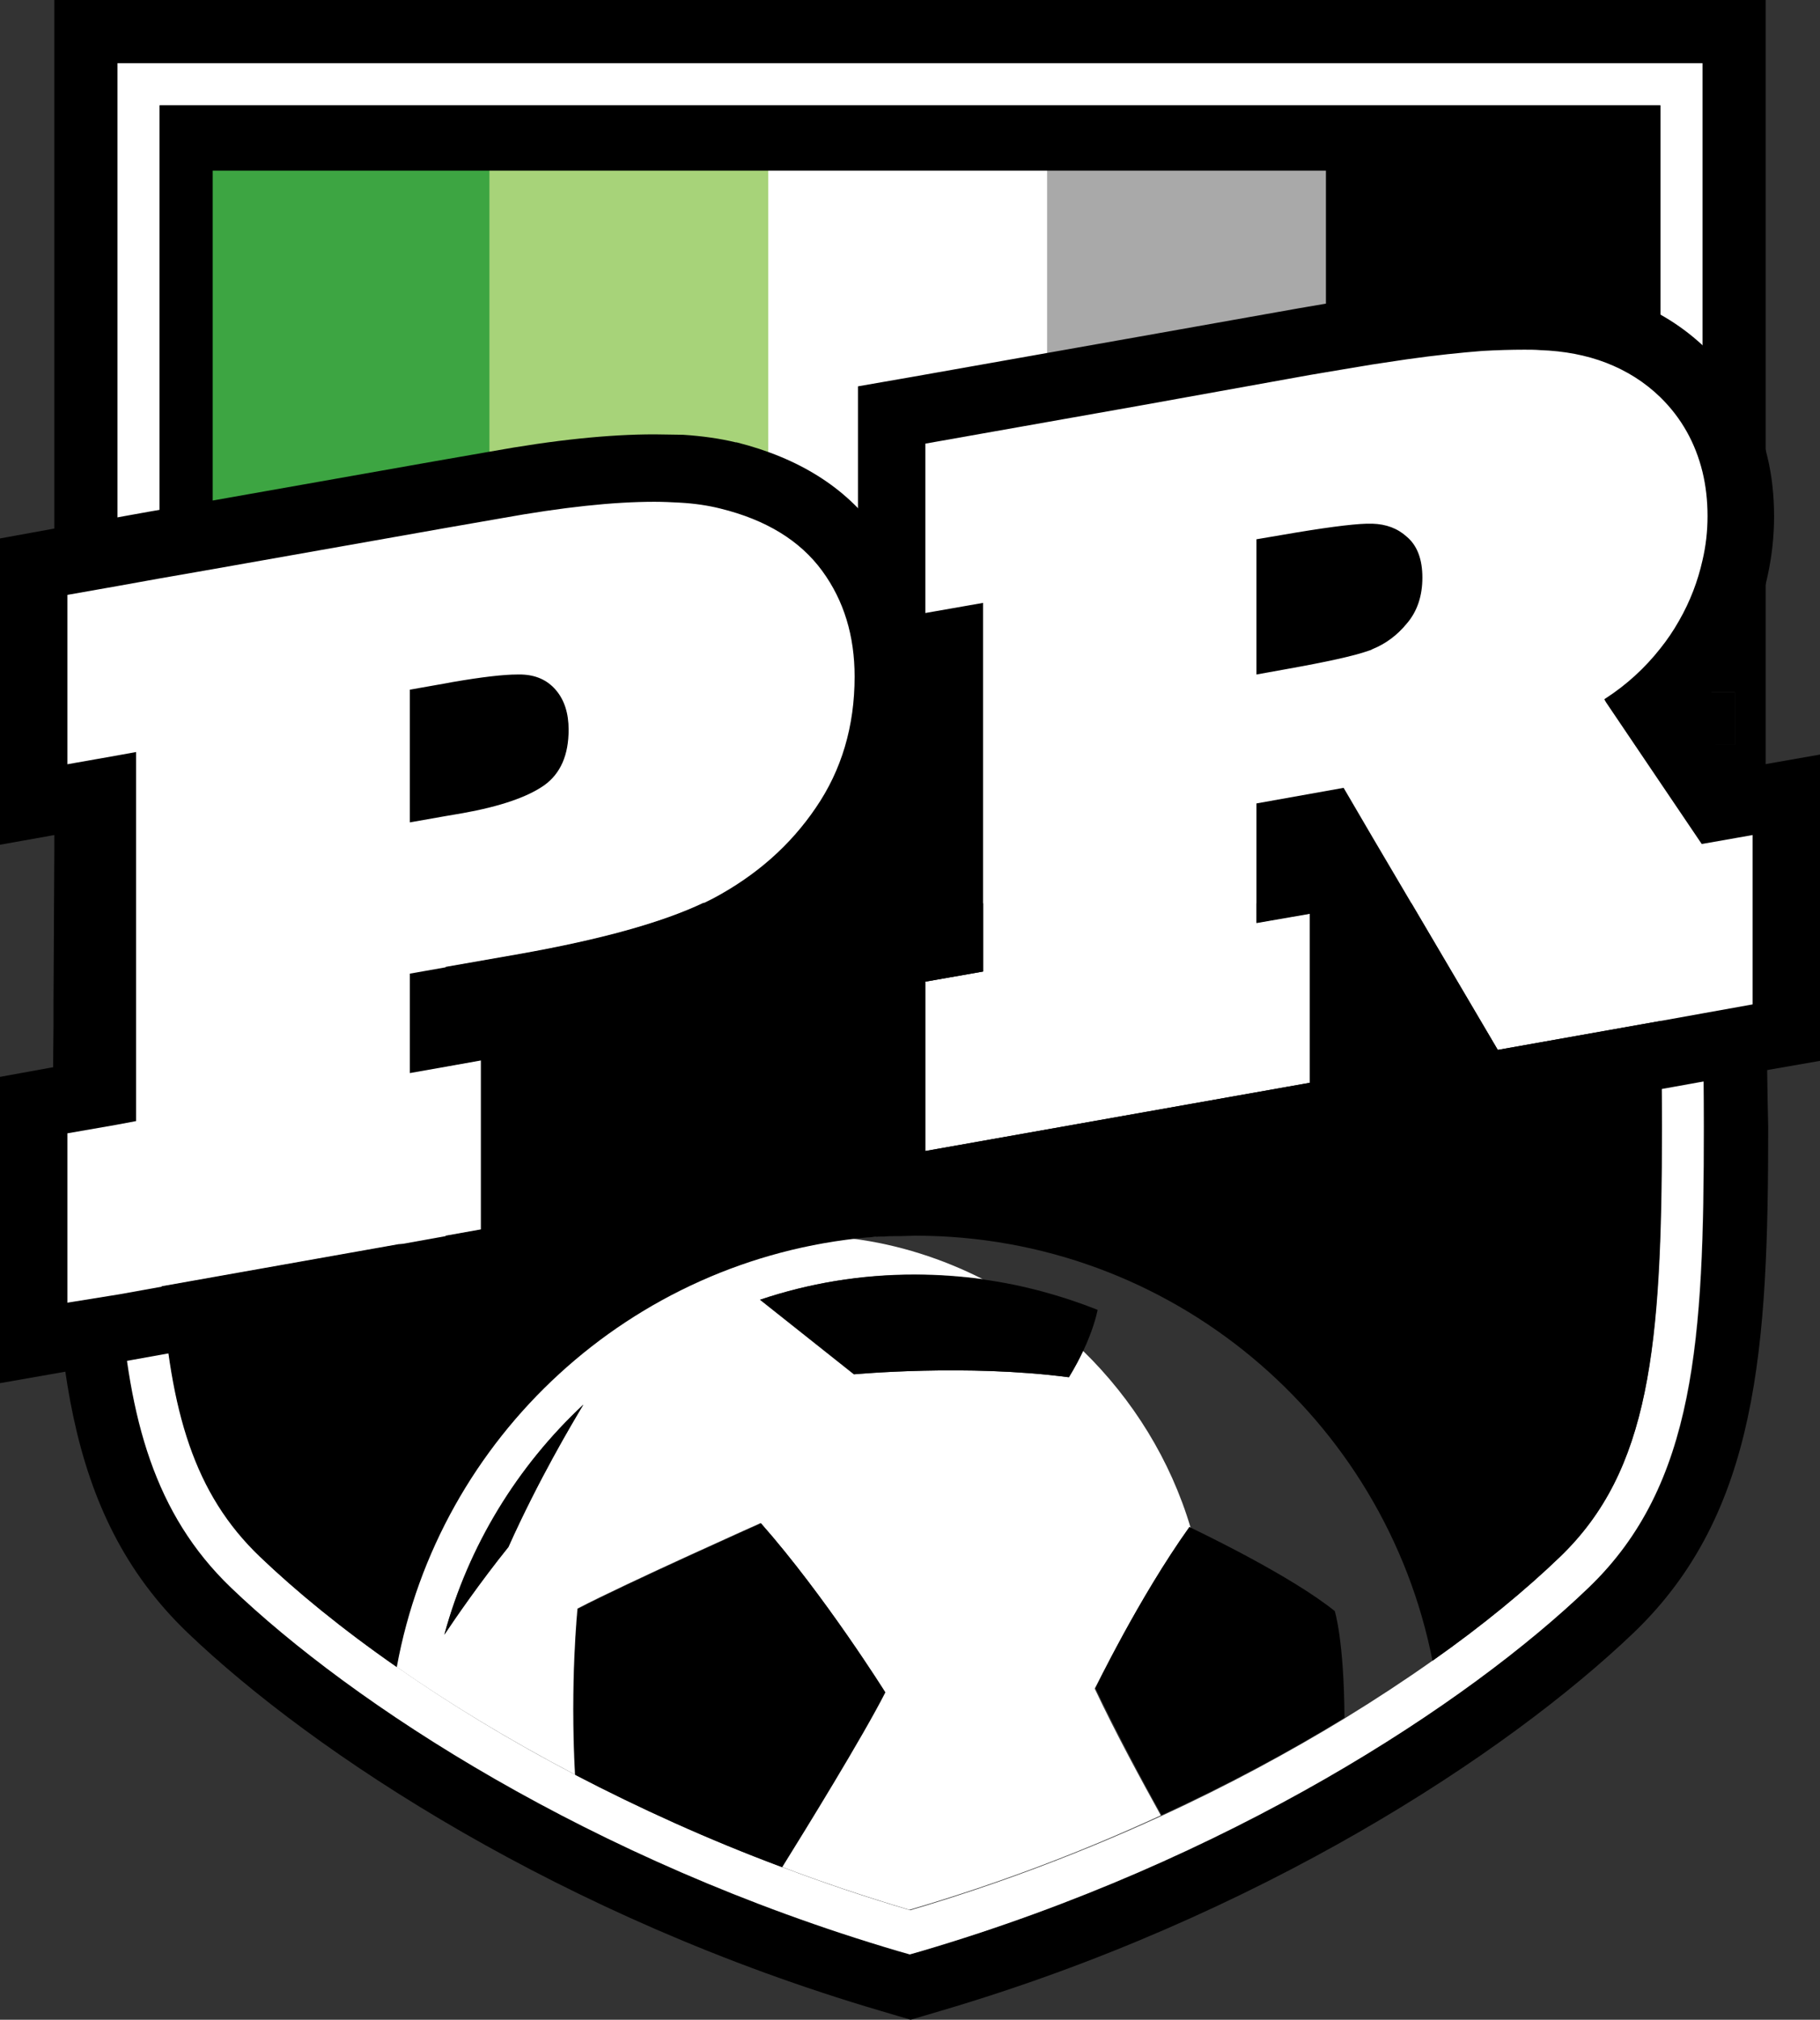 <?xml version="1.0" encoding="utf-8"?>
<svg aria-labelledby="favicon-aromantic-title" class="prideraiser-favicon prideraiser-favicon--aromantic" viewBox="0 0 432.1 479.4" xmlns="http://www.w3.org/2000/svg">
 <rect x="0" y="0" width="432.1" height="479.4" fill="#333333" stroke="none"/>
 <title id="favicon-aromantic-title">
  Aromantic Prideraiser Favicon
 </title>
 <path d="M419.4 238.6l-.2-37.2V0H12.9v201.3l-.2 37.3v5.1c-.1 7.9-.1 16.1-.1 23.7 0 52.4 2.3 91.7 31.9 120.1 30.1 28.8 89.1 67.6 164.6 89.8l7.1 2.1 7.1-2.1c75.5-22.2 134.5-61 164.6-89.8 29.6-28.4 31.9-67.7 31.9-120.1-.2-7.9-.3-16.8-.4-28.8zm-3.3-.2l-11.7 2.1c.1 11.1.2 19.5.2 26.9 0 50.2-1.9 84.9-27.3 109.3-28.8 27.6-85.5 64.8-158.4 86.3l-2.8.8-2.8-.8c-72.9-21.5-129.6-58.6-158.4-86.3-18.1-17.3-24.2-40-26.3-69.7L16 309.2V269l11.5-2c0-7.3.1-15 .1-23.2v-5.1l.2-37.4v-22L16 181.4v-40.2l11.9-2.1V15h376.3v97c.8 3.3 1.2 6.8 1.2 10.5 0 3.6-.4 7.1-1.2 10.5v31.3h7.7v12.5h-7.7v23.5l11.9-2.1v40.2z"/>
 <path d="M394.2 153.9v31.9l9.8 14.5h.2v-23.5h-4.8v-12.5h4.8V133c-1.1 4.9-2.9 9.7-5.6 14.4-1.4 2.3-2.8 4.5-4.4 6.5zm.4 113.5c0 52.5-2.9 81.5-24.2 102.1-8 7.7-18.2 16.1-30.2 24.6-6.5 4.6-13.5 9.2-21 13.8-13 7.9-27.5 15.8-43.4 23.1-18.3 8.4-38.3 16.1-59.7 22.4-10.5-3.1-20.6-6.5-30.3-10.2-17.7-6.6-34.1-14.1-49.1-21.9-15.9-8.3-30.1-17-42.4-25.6-13.1-9.1-24-18-32.5-26.2-15.5-14.9-21.3-34.4-23.3-64.2l-10 1.8c2.1 29.7 8.2 52.3 26.3 69.7 28.8 27.6 85.5 64.8 158.4 86.3l2.8.8 2.8-.8c72.9-21.5 129.6-58.6 158.4-86.3 25.4-24.4 27.3-59.1 27.3-109.3 0-7.5-.1-15.8-.2-26.9l-10 1.8c.2 8.8.3 17.1.3 25zM32.3 178.5l-4.4.8v22l-.2 37.4v5.1c-.1 8.2-.1 15.9-.1 23.2l4.8-.9v-87.6zM37.9 25h356.3v69.2c5 4.9 8.3 10.8 10 17.7V15H27.9v124.1l10-1.8V25z" fill="#fff"/>
 <rect fill="#3da542" height="220" width="332.0" x="50.0" y="40"/>
 <rect fill="#a7d379" height="220" width="265.8" x="116.2" y="40"/>
 <rect fill="#fff" height="220" width="199.6" x="182.4" y="40"/>
 <rect fill="#a9a9a9" height="220" width="133.4" x="248.6" y="40"/>
 <rect fill="#000" height="220" width="67.2" x="314.8" y="40"/>
 <path d="M381.3 165.7v1l12.9 19.1v-31.9c-3.7 4.7-8 8.6-12.9 11.8zM216 25H37.9v112.3l12.6-2.2V40.5h330.8V86c4.9 1.9 9.2 4.6 12.9 8.2V25H216z"/>
 <svg x="-38" y="-22">
  <g>
  </g>
 </svg>
 <path d="M206.3 293.6c1-.1 2.1-.2 3.1-.2-1 .1-2 .1-3.1.2zm3.8-.3c1-.1 1.9-.1 2.9-.1-1 .1-2 .1-2.9.1zm72.3 69.2s.1.1.3.2c-4.8-16.2-13.8-30.6-25.6-42.1-.9 1.9-2 4.1-3.4 6.3-24.1-3.2-51-.7-51-.7l-22.3-17.7c11.6-3.9 24-6 36.8-6 5.5 0 10.8.4 16.1 1.1-9.5-4.8-19.9-8.2-30.9-9.6 1.2-.1 2.3-.3 3.5-.4-56.3 5-101.8 47.3-111.8 102 12.3 8.6 26.6 17.3 42.4 25.6-1.2-22.1.6-39.4.6-39.4 11.7-6.1 43.5-20.3 43.5-20.3 15.1 17.1 29.5 40.1 29.5 40.1-5.5 10.6-18.9 32.4-24.5 41.5 9.7 3.7 19.9 7.1 30.3 10.2 21.5-6.3 41.5-14 59.7-22.4-4.7-8.5-10.7-19.5-15.7-30.1.1 0 10.3-21.2 22.5-38.3zm-161.7 4.7c-6.8 8.5-12.7 17.1-15.2 20.8 5.7-21.2 17.4-40.1 33-54.6-2.7 4.5-10.6 17.8-17.8 33.8zm93-74c1.2 0 2.4-.1 3.6-.1-1.2 0-2.4.1-3.6.1z" fill="#fff"/>
 <path d="M180.7 361.6s-31.8 14.2-43.5 20.3c0 0-1.8 17.2-.6 39.4 15 7.8 31.4 15.3 49.1 21.9 5.6-9 19.1-30.9 24.5-41.5 0 0-14.4-23-29.5-40.1zM105.5 388c2.5-3.8 8.4-12.4 15.2-20.8 7.1-15.9 15.1-29.3 17.8-33.8-15.6 14.6-27.2 33.4-33 54.6zm75-79.5l22.3 17.7s26.8-2.5 51 .7c1.4-2.3 2.5-4.4 3.4-6.3 2.2-4.7 3.1-8.2 3.4-9.7-8.6-3.4-17.7-5.9-27.1-7.2-5.3-.7-10.6-1.1-16.1-1.1-13-.1-25.3 2-36.9 5.9zm102.2 54.1c-.2-.1-.3-.2-.3-.2-12.2 17.1-22.3 38.3-22.3 38.3 5.1 10.6 11 21.7 15.7 30.1 15.8-7.3 30.4-15.1 43.4-23.1-.1-18.4-2.3-25.3-2.3-25.3-10.3-8.3-31.3-18.4-34.2-19.8z"/>
 <path d="M8 262.3l16.3-2.9v-71.3L8 190.9v-56.5L117.6 115c14.9-2.6 27.6-4 37.7-4 2.2 0 4.4.1 6.4.2 4.1.3 7.9.8 11.1 1.6 12.8 3.2 22.5 9.2 28.8 17.9 6.1 8.5 9.2 18.5 9.2 29.8 0 13.4-3.6 25.4-10.6 35.6-6.8 10-15.9 18.1-27.1 24-.9.5-1.8.9-2.7 1.4-10.7 5.1-25.6 9.2-45.5 12.8l-19.6 3.5v7.3l16.9-3v56.5L8 318.8v-56.5zm97.3-76.7l3.3-.6c9.5-1.7 14-3.8 16.1-5.2.7-.5 2.4-1.9 2.4-6.7 0-2.9-.9-3.9-1.1-4.2-.4-.4-.9-.9-2.4-.9h-.7c-1.9 0-6 .3-14 1.7l-3.5.6v15.3z" fill="#fff" stroke="#fff" stroke-width="1"/>
 <path d="M155.4 119.1c2.1 0 4 .1 5.9.2 3.7.2 6.9.7 9.7 1.4 11 2.7 19 7.7 24.2 14.8 5.2 7.1 7.7 15.5 7.7 25.1 0 11.8-3.1 22.2-9.2 31.1-6.1 9-14.2 16.1-24.3 21.5l-2.4 1.2c-9.9 4.7-24.4 8.7-43.5 12.1l-17.7 3.1-8.5 1.5v23.6l8.5-1.5 8.4-1.5v40.2l-8.4 1.5-11.1 2-56.3 10-10 1.8-12.4 2V269l11.5-2 4.8-.9v-87.6l-4.4.8-11.9 2.1v-40.2l11.9-2.1 10-1.8 12.6-2.2 55.4-9.8 13.2-2.3c14.4-2.6 26.5-3.9 36.3-3.9m-58.1 76.1l8.5-1.5 4.1-.7c8.9-1.6 15.3-3.8 19.3-6.6 3.9-2.8 5.8-7.2 5.8-13.2 0-3.9-1-7.1-3.1-9.5-2-2.3-4.7-3.5-8.1-3.6h-1c-3.3 0-8.4.6-15.4 1.8l-1.6.3-8.5 1.5v31.5m58.1-92.1c-10.8 0-23.6 1.3-39.1 4.1l-13.2 2.3-55.4 9.8-12.6 2.2-10 1.8-11.9 2.1L0 127.8v72.7l16.3-2.9v55.1l-3.1.5L0 255.6v72.7l18.8-3.3 12.5-2.2 10-1.8 56.3-10 11.1-2 8.4-1.5 13.2-2.3v-63.8c18.8-3.5 33.1-7.7 43.7-12.7 1.2-.5 2.1-1 3-1.5 12.4-6.5 22.5-15.5 30-26.6 8-11.6 12-25.1 12-40.1 0-13-3.6-24.6-10.8-34.5-7.4-10.3-18.6-17.3-33.3-21h-.2c-3.7-.9-7.9-1.5-12.5-1.8-2.1 0-4.4-.1-6.8-.1z"/>
 <path d="M211.7 226.2l13.7-2.4v-71.3l-13.7 2.4V98.4l97.9-17.3c5.2-.9 10.3-1.8 15-2.5 2.8-.4 5.5-.8 8.1-1.2 7.1-1 13.3-1.7 18.5-2 3.8-.3 7.4-.4 10.7-.4 1.3 0 2.7 0 3.9.1 6.6.2 12.7 1.4 18.3 3.5 5.8 2.2 11.1 5.5 15.5 9.8l.1.1c6.1 6 10.2 13.2 12.2 21.6.9 3.9 1.4 8 1.4 12.3 0 4.1-.5 8.2-1.3 12.2-1.3 5.7-3.4 11.3-6.5 16.6-1.5 2.5-3.2 5-5 7.4-2.6 3.3-5.5 6.4-8.7 9.1l16 23.6 16.4-2.9v56.5L351.5 258l-36.6-62.1-8.6 1.5v12.1l12.7-2.2v56.5l-107.3 19v-56.6zm94.6-75.7c9.7-1.8 14.1-2.9 16-3.6.3-.1.4-.2.6-.2 1.9-.8 3.5-2 4.9-3.7l.1-.2c.8-.9 1.8-2.5 1.8-5.8 0-1.1-.1-2.9-.9-3.6l-.1-.1c-.5-.5-1.4-1-3.2-1.1h-.8c-2.3.1-7.3.5-18.5 2.5v15.8z" fill="#fff" stroke="#fff" stroke-width="1"/>
 <path d="M361.9 83c1.3 0 2.5 0 3.7.1 5.8.2 11 1.2 15.7 3 4.9 1.9 9.2 4.6 12.9 8.2 5 4.9 8.3 10.8 10 17.7.8 3.3 1.2 6.8 1.2 10.5 0 3.6-.4 7.1-1.2 10.5-1.1 4.9-2.9 9.7-5.6 14.4-1.3 2.3-2.8 4.5-4.4 6.5-3.7 4.7-8 8.6-12.9 11.8-.2.1-.3.2-.4.3l.4.7 12.9 19.1 9.8 14.5h.2l11.9-2.1v40.2l-11.7 2.1-10 1.8-38.8 6.9-20.5-34.8-9.2-15.6L319 187l-20.7 3.7V219l12.7-2.2V257l-91.3 16.2V233l13.7-2.4v-87.5l-13.7 2.4v-40.2l50.8-9L311 89c5.2-.9 10.2-1.7 14.9-2.5 2.7-.4 5.4-.8 8-1.2 7-1 13-1.6 18-2 3.5-.2 6.9-.3 10-.3m-63.6 77.1l7.2-1.3c9.5-1.7 15.9-3.1 19.3-4.3.3-.1.7-.2 1-.4 3.2-1.3 5.9-3.3 8.2-6.1 2.5-2.9 3.7-6.6 3.7-10.9 0-4.3-1.2-7.6-3.7-9.7-2.2-2-4.9-3-8.2-3.1h-1.3c-3.7.1-10.5 1-20.3 2.7l-5.9 1v32.1M361.9 67c-3.5 0-7.3.1-11.3.4-5.3.4-11.7 1.1-19 2.1-2.6.4-5.4.8-8.2 1.2-4.8.7-10 1.6-15.2 2.5l-40.5 7.2-50.8 9-13.2 2.3v72.7l13.7-2.4v55.1l-.4.1-13.2 2.3v72.7l18.8-3.3 91.3-16.2 13.2-2.3v-38.3l14.8 25.1 5.6 9.6 10.9-1.9 38.8-6.9 10-1.8 11.7-2.1 13.2-2.3v-72.7l-18.8 3.3-1.9.3-4-5.9-5.2-7.8c1.6-1.7 3.2-3.5 4.6-5.3 2.1-2.7 4-5.5 5.6-8.3 3.4-6 5.9-12.3 7.3-18.9 1-4.6 1.5-9.3 1.5-13.9 0-4.9-.5-9.7-1.6-14.2-2.3-9.9-7.2-18.5-14.4-25.5l-.2-.2-.1-.1c-5.2-5-11.3-8.8-18.1-11.4-6.3-2.4-13.3-3.8-20.8-4.1-1.2-.1-2.6-.1-4.1-.1z"/>
 <path d="M399.4 176.8h12.5v-12.5h-12.5zM227.4 167.9h-11.6l-26.9 41.4-4.1 5H167c-9.9 4.7-24.4 8.7-43.5 12.1l-17.7 3.1v23.6l8.4-1.5v40.2l-8.4 1.5v2H94.7l-56.3 10c2 29.8 7.7 49.3 23.3 64.2 8.5 8.1 19.4 17.1 32.5 26.2 10-54.7 55.6-96.9 111.8-102h.3c1-.1 2.1-.2 3.1-.2h.6c1-.1 1.9-.1 2.9-.1h.8c1.2 0 2.4-.1 3.6-.1 60.8 0 111.5 43.4 122.8 100.9 12.1-8.5 22.2-16.9 30.2-24.6 21.4-20.5 24.2-49.6 24.2-102.1 0-7.9-.1-16.2-.1-25.2l-38.8 6.9-20.5-34.8h-36.8v4.7l12.7-2.2V257l-91.3 16.2V233l13.7-2.4v-16.2h-5.9v-46.5z"/>
</svg>
